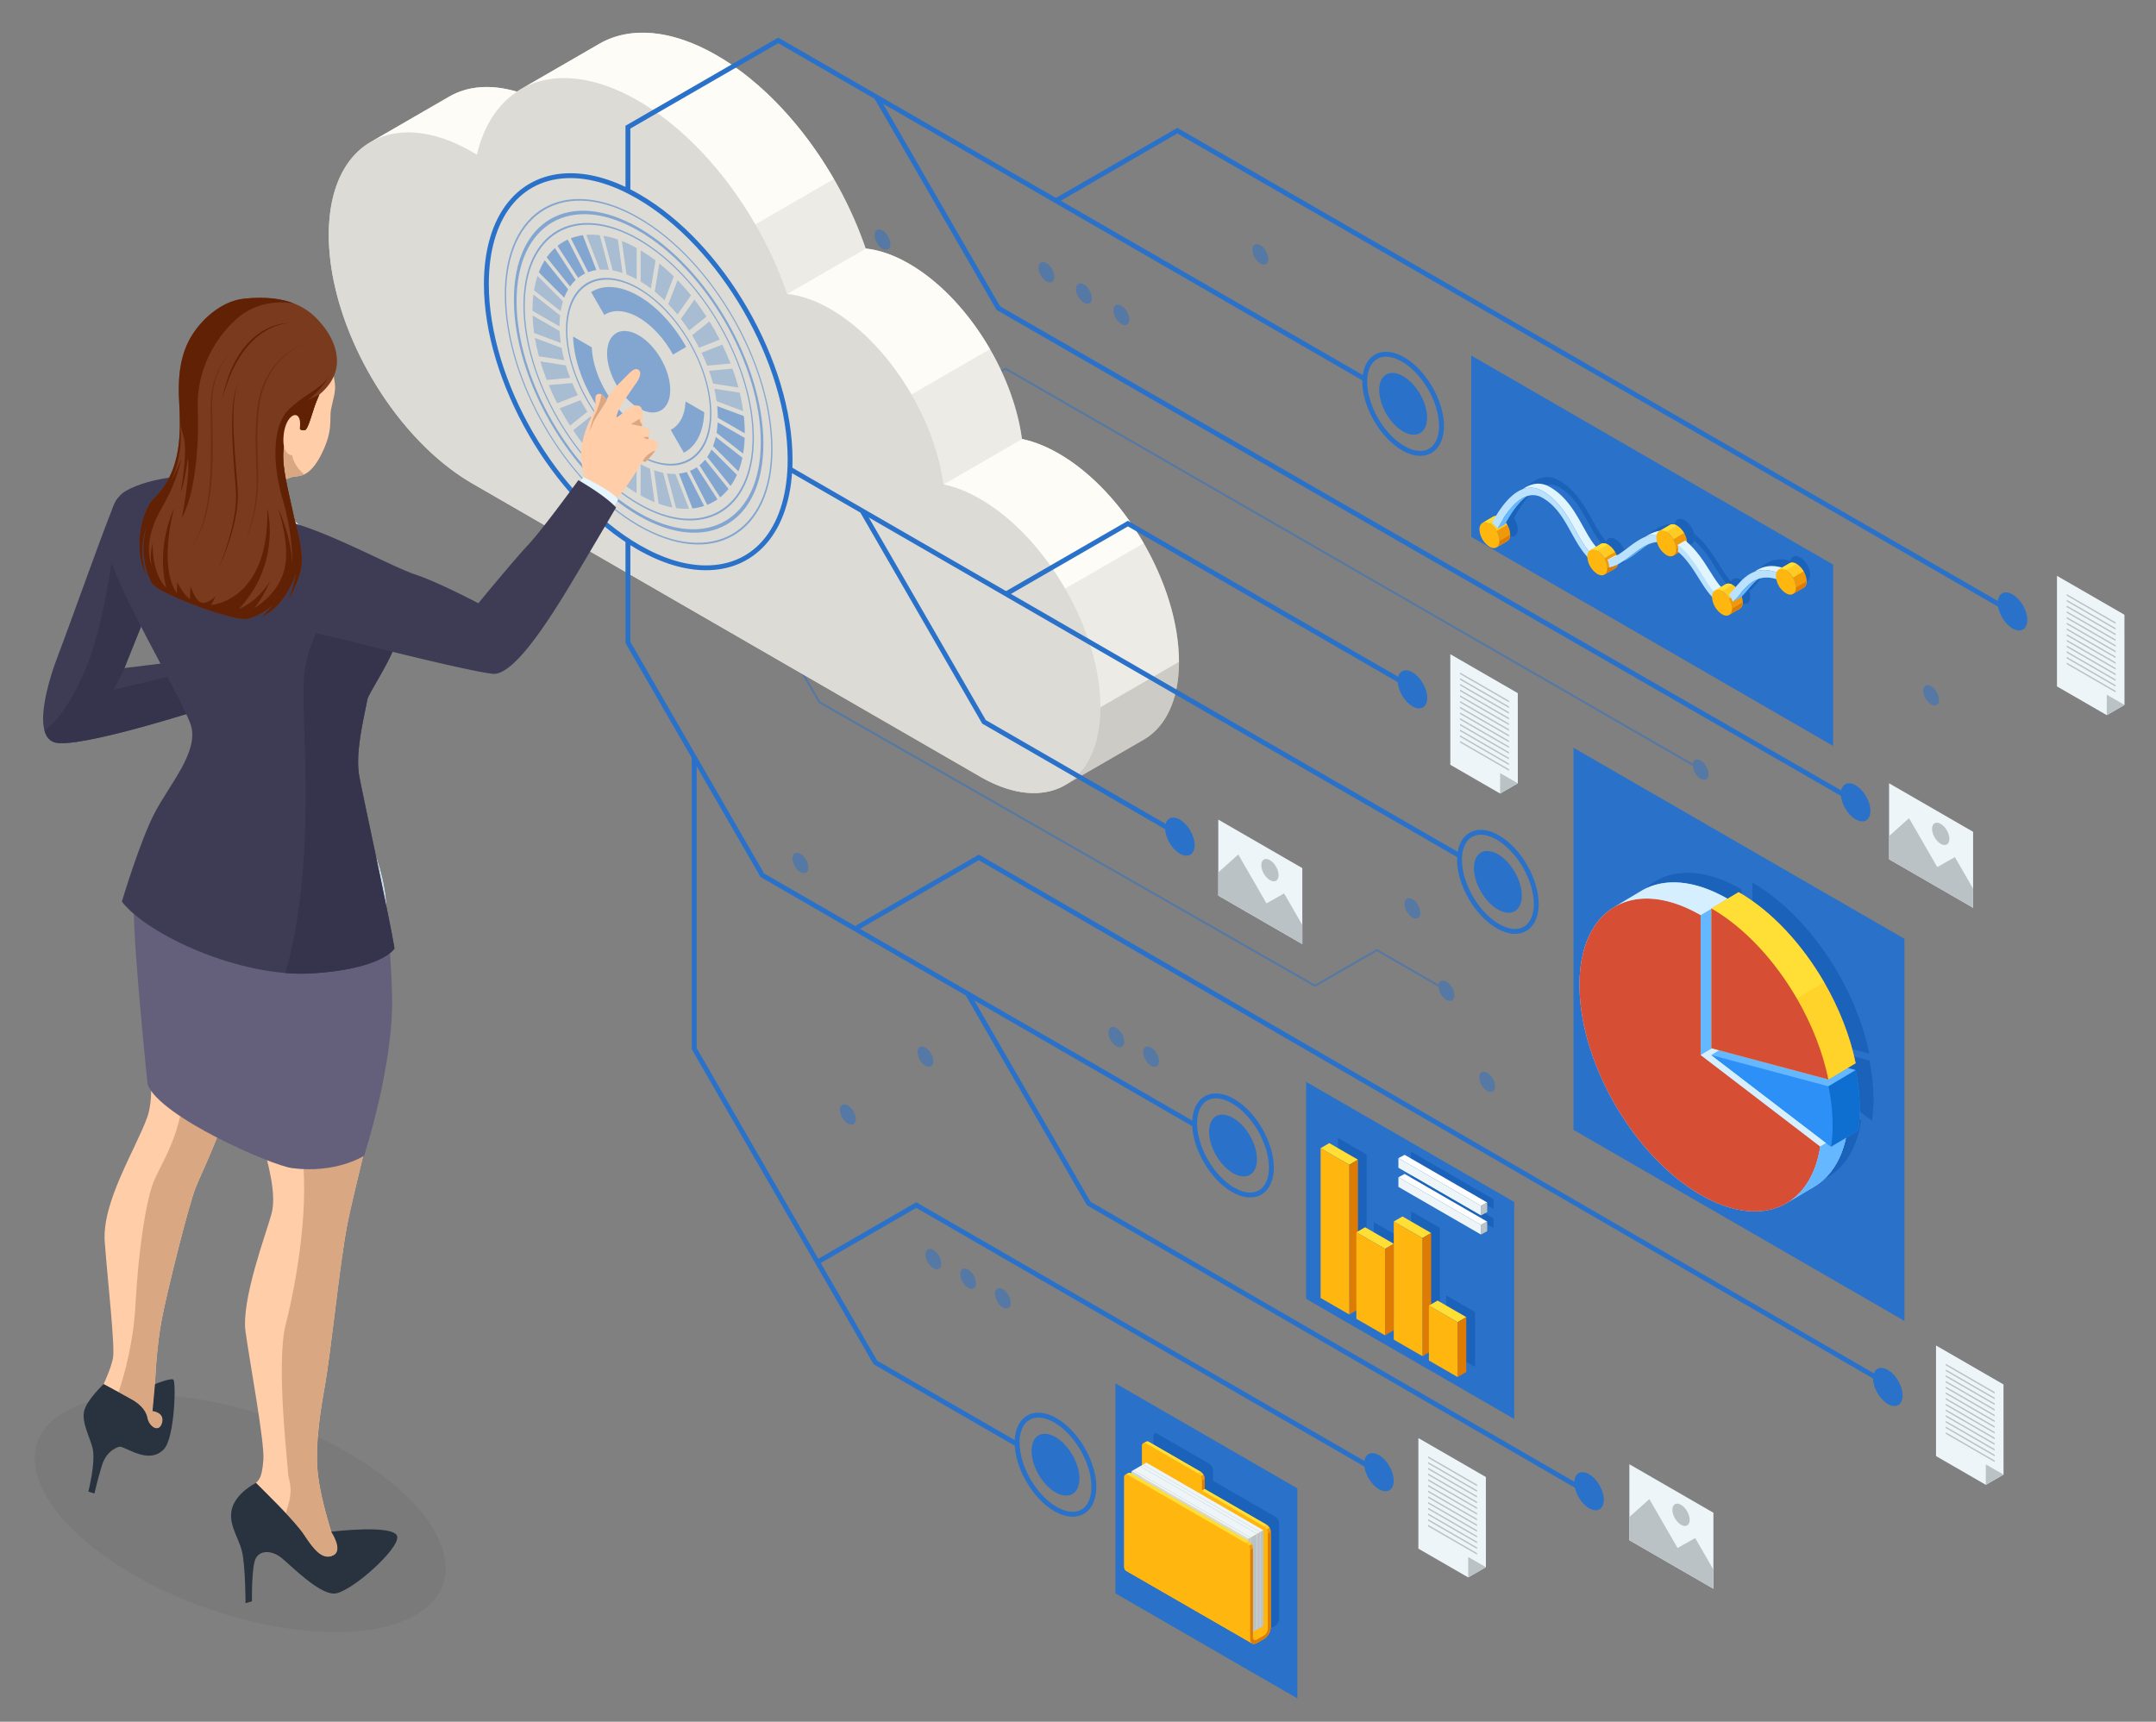 <svg xmlns="http://www.w3.org/2000/svg" viewBox="0 0 2313.19 1847.49"><rect x="0" y="0" width="2313.19" height="1847.49" fill="#808080" stroke="none"/><defs><style>.cls-1{isolation:isolate;}.cls-2,.cls-8{fill:#2a71c9;}.cls-10,.cls-2,.cls-28,.cls-29,.cls-4,.cls-5{opacity:0.5;}.cls-3{fill:#dddbd6;}.cls-4{fill:#bebcb7;}.cls-5,.cls-6{fill:#fefcf7;}.cls-7{opacity:0.05;mix-blend-mode:screen;}.cls-9{opacity:0.3;}.cls-11{fill:#3e3c55;}.cls-12{fill:#35344c;}.cls-13{fill:#ffcda8;}.cls-14{fill:#d9a782;}.cls-15{fill:#29333f;}.cls-16{fill:#64607c;}.cls-17{fill:#e6f6ff;}.cls-18{fill:#c7deeb;}.cls-19{fill:#fff;}.cls-20{fill:#6d2d10;}.cls-21{fill:#7a3a1d;}.cls-22{fill:#612104;}.cls-23{fill:#eef5f9;}.cls-24{fill:#bbc2c6;}.cls-25,.cls-35{opacity:0.4;mix-blend-mode:multiply;}.cls-26,.cls-35{fill:#044ba3;}.cls-27{fill:#ffb710;}.cls-28,.cls-30,.cls-41{fill:#ffde36;}.cls-29,.cls-31{fill:#de7b04;}.cls-32{fill:#bae2ff;}.cls-33{fill:#65b7ff;}.cls-34,.cls-38{fill:#e1f5fe;}.cls-36{fill:#bcc3c7;}.cls-37{fill:#d64f34;}.cls-38,.cls-41{opacity:0.7;}.cls-39{fill:#2c90f6;}.cls-40{fill:#0f6fd1;}.cls-42{fill:#d4dbdf;}</style></defs><g class="cls-1"><g id="Layer_1" data-name="Layer 1"><path class="cls-2" d="M1824.63,816.1c-4.2-2.42-7.67-.9-8.34,3.35L1079.43,394.7l-.52-.3L970.42,457,820.57,370.51l-1.05,1.81L969.9,459.14l.52.3,108.49-62.63,737.29,425c.35,5.23,4,11.29,8.43,13.86,4.68,2.7,8.47.51,8.47-4.89S1829.31,818.8,1824.63,816.1Z"/><path class="cls-2" d="M1551.87,1053.4c-4.14-2.39-7.58-.94-8.32,3.17l-65.79-38-.52-.3-66.33,38.3L879.85,752.65,811.19,633.74l-.14-.24-44.52-25.71-1,1.81,44,25.43,68.8,119.16,532.07,304.5.52.3,66.33-38.3,66.19,38.22c.27,5.27,3.94,11.45,8.44,14,4.67,2.71,8.47.52,8.47-4.88S1556.54,1056.1,1551.87,1053.4Z"/><path class="cls-2" d="M1523.91,979.59c0,5.4-3.79,7.59-8.46,4.89s-8.47-9.27-8.47-14.67,3.79-7.59,8.47-4.89S1523.91,974.19,1523.91,979.59Z"/><path class="cls-2" d="M1604.09,1165.75c0,5.4-3.8,7.59-8.47,4.88s-8.47-9.26-8.47-14.66,3.79-7.59,8.47-4.89S1604.09,1160.35,1604.09,1165.75Z"/><path class="cls-2" d="M918.14,1200.83c0,5.4-3.79,7.59-8.47,4.89s-8.47-9.27-8.47-14.67,3.79-7.59,8.47-4.89S918.14,1195.43,918.14,1200.83Z"/><path class="cls-2" d="M1001.41,1138.76c0,5.4-3.79,7.59-8.46,4.89s-8.47-9.27-8.47-14.67,3.79-7.59,8.47-4.89S1001.41,1133.36,1001.41,1138.76Z"/><path class="cls-2" d="M2080.35,751c0,5.4-3.79,7.59-8.47,4.89s-8.47-9.27-8.47-14.67,3.79-7.59,8.47-4.89S2080.35,745.59,2080.35,751Z"/><path class="cls-2" d="M1076.79,537c0,5.4-3.79,7.59-8.46,4.89s-8.47-9.27-8.47-14.67,3.79-7.59,8.47-4.89S1076.79,531.6,1076.79,537Z"/><path class="cls-2" d="M1131.14,297c0,5.4-3.79,7.59-8.46,4.89s-8.47-9.27-8.47-14.67,3.79-7.59,8.47-4.89S1131.14,291.6,1131.14,297Z"/><path class="cls-2" d="M1171.38,319.9c0,5.4-3.79,7.59-8.47,4.89s-8.47-9.27-8.47-14.67,3.79-7.58,8.47-4.89S1171.38,314.5,1171.38,319.9Z"/><path class="cls-2" d="M1211.61,342.8c0,5.4-3.79,7.59-8.46,4.89s-8.47-9.27-8.47-14.67,3.79-7.58,8.47-4.89S1211.61,337.4,1211.61,342.8Z"/><path class="cls-2" d="M1360.67,277.84c0,5.4-3.8,7.59-8.47,4.89s-8.47-9.27-8.47-14.67,3.79-7.59,8.47-4.89S1360.67,272.44,1360.67,277.84Z"/><path class="cls-2" d="M1002.61,382.21c0,5.4-3.79,7.59-8.46,4.88s-8.47-9.26-8.47-14.66,3.79-7.59,8.47-4.89S1002.61,376.81,1002.61,382.21Z"/><path class="cls-2" d="M867.24,930.91c0,5.4-3.79,7.59-8.47,4.89s-8.47-9.27-8.47-14.67,3.79-7.59,8.47-4.89S867.24,925.51,867.24,930.91Z"/><path class="cls-2" d="M1009.88,1355.92c0,5.4-3.79,7.59-8.47,4.89s-8.46-9.27-8.46-14.67,3.79-7.59,8.46-4.89S1009.88,1350.52,1009.88,1355.92Z"/><path class="cls-2" d="M1047.16,1377c0,5.4-3.8,7.59-8.47,4.89s-8.47-9.26-8.47-14.67,3.79-7.58,8.47-4.88S1047.16,1371.59,1047.16,1377Z"/><path class="cls-2" d="M1206.2,1117.69c0,5.4-3.79,7.59-8.47,4.89s-8.47-9.27-8.47-14.67,3.79-7.59,8.47-4.89S1206.2,1112.29,1206.2,1117.69Z"/><path class="cls-2" d="M1243.47,1138.76c0,5.4-3.79,7.59-8.46,4.89s-8.47-9.27-8.47-14.67,3.79-7.59,8.47-4.89S1243.47,1133.36,1243.47,1138.76Z"/><path class="cls-2" d="M1084.43,1398.07c0,5.4-3.79,7.59-8.47,4.89s-8.47-9.27-8.47-14.67,3.79-7.59,8.47-4.89S1084.43,1392.67,1084.43,1398.07Z"/><path class="cls-2" d="M955.3,262c0,5.4-3.79,7.59-8.47,4.89s-8.47-9.26-8.47-14.66,3.79-7.59,8.47-4.89S955.3,256.56,955.3,262Z"/><path class="cls-3" d="M1227.15,583c-23.36-40.43-55.6-75.73-91.23-96.3-13.77-7.94-27-13.08-39.46-15.65-4.33-32.17-16.6-65.8-34.24-96.36-22.24-38.52-53-72.12-86.89-91.71-16.47-9.52-32.18-14.82-46.55-16.31a424.12,424.12,0,0,0-34-74.47C862.6,136.44,818.13,87.77,769,59.4S675.36,28.34,643.16,46.93L558.9,95.63c-1.45.84-2.81,1.85-4.21,2.78-27.92-8.32-52.89-6.18-72.55,5.17l-84.26,48.71C370,168.38,352.76,202.88,352.76,252S370,355.53,397.87,403.8s66.38,90.41,108.91,115l544.88,314.57c35.62,20.58,67.87,22.53,91.23,9l84.26-48.71c23.32-13.48,37.78-42.39,37.78-83.52S1250.5,623.45,1227.15,583Z"/><path class="cls-3" d="M1142.89,631.72c-23.36-40.45-55.6-75.74-91.23-96.32-13.77-7.94-27-13.07-39.45-15.64C1007.88,487.6,995.6,454,978,423.4c-22.23-38.51-52.94-72.12-86.88-91.72-16.48-9.52-32.19-14.81-46.56-16.3a422.66,422.66,0,0,0-34-74.47c-32.19-55.76-76.67-104.44-125.81-132.81S591.11,77,558.9,95.63C536,108.85,519.38,132.88,511.64,166c-1.61-1-3.23-2-4.86-2.94-42.53-24.56-81-26.89-108.9-10.79S352.76,202.88,352.76,252,370,355.53,397.87,403.8s66.38,90.41,108.91,115l544.88,314.57c35.62,20.58,67.87,22.53,91.23,9s37.78-42.38,37.78-83.52S1166.24,672.16,1142.89,631.72Z"/><path class="cls-4" d="M1180.67,758.87c0,41.14-14.44,70-37.78,83.52l84.26-48.71c23.32-13.48,37.78-42.39,37.78-83.52Z"/><path class="cls-5" d="M1227.15,583l-84.26,48.71c23.35,40.44,37.78,86,37.78,127.15l84.26-48.71C1264.93,669,1250.5,623.45,1227.15,583Z"/><path class="cls-6" d="M1135.92,486.71c-13.77-7.94-27-13.08-39.46-15.65l-84.25,48.7c12.44,2.57,25.68,7.7,39.45,15.64,35.63,20.58,67.87,55.87,91.23,96.32L1227.15,583C1203.79,542.58,1171.55,507.28,1135.92,486.71Z"/><path class="cls-5" d="M1062.22,374.7,978,423.4c17.64,30.57,29.92,64.2,34.25,96.36l84.25-48.7C1092.13,438.89,1079.86,405.26,1062.22,374.7Z"/><path class="cls-6" d="M769,59.4C719.85,31,675.36,28.34,643.16,46.93L558.9,95.63C591.11,77,635.59,79.72,684.73,108.1s93.62,77.05,125.81,132.81l84.26-48.7C862.6,136.44,818.13,87.77,769,59.4Z"/><path class="cls-6" d="M506.78,163.08c1.63.93,3.25,1.94,4.86,2.94,7.25-31,22.37-54,43.05-67.61-27.92-8.32-52.89-6.18-72.55,5.17l-84.26,48.71C425.74,136.19,464.25,138.52,506.78,163.08Z"/><path class="cls-5" d="M894.8,192.21l-84.26,48.7a422.66,422.66,0,0,1,34,74.47l84.26-48.7A424.12,424.12,0,0,0,894.8,192.21Z"/><path class="cls-6" d="M975.33,283c-16.47-9.52-32.18-14.82-46.55-16.31l-84.26,48.7c14.37,1.49,30.08,6.78,46.56,16.3C925,351.28,955.73,384.89,978,423.4l84.26-48.7C1040,336.18,1009.27,302.58,975.33,283Z"/><g class="cls-7"><path d="M372,1558c104.12,60.12,137.37,138.39,74.27,174.82s-198.67,17.24-302.79-42.88S6.08,1551.55,69.18,1515.11,267.84,1497.88,372,1558Z"/></g><polygon class="cls-8" points="2043.28 1417.39 1688.19 1212.39 1688.2 802.37 2043.28 1007.37 2043.28 1417.39"/><polygon class="cls-8" points="1391.95 1822.45 1196.78 1709.77 1196.78 1484.4 1391.96 1597.08 1391.95 1822.45"/><polygon class="cls-8" points="1966.78 800.42 1578.55 576.07 1578.55 381.53 1966.78 605.87 1966.78 800.42"/><path class="cls-8" d="M2175.12,665.24c0,10.1-7.09,14.19-15.84,9.14s-15.83-17.32-15.83-27.42,7.09-14.19,15.83-9.15S2175.12,655.14,2175.12,665.24Z"/><path class="cls-8" d="M2006.76,870.1c0,10.09-7.09,14.19-15.83,9.14s-15.83-17.33-15.83-27.43,7.08-14.19,15.83-9.14S2006.76,860,2006.76,870.1Z"/><path class="cls-8" d="M1531.28,748.84c0,10.1-7.09,14.19-15.83,9.14s-15.84-17.33-15.84-27.42,7.09-14.2,15.84-9.15S1531.28,738.74,1531.28,748.84Z"/><path class="cls-8" d="M1281.73,906.86c0,10.1-7.08,14.19-15.83,9.14s-15.83-17.32-15.83-27.42,7.09-14.19,15.83-9.14S1281.73,896.77,1281.73,906.86Z"/><path class="cls-8" d="M2041.33,1497.43c0,10.1-7.09,14.19-15.83,9.14s-15.84-17.33-15.84-27.42,7.09-14.2,15.84-9.15S2041.33,1487.33,2041.33,1497.43Z"/><path class="cls-8" d="M1720.77,1609.29c0,10.1-7.09,14.19-15.83,9.14s-15.84-17.32-15.84-27.42,7.09-14.19,15.84-9.14S1720.77,1599.19,1720.77,1609.29Z"/><path class="cls-8" d="M1495.34,1588.84c0,10.1-7.09,14.2-15.83,9.15s-15.83-17.33-15.83-27.43,7.08-14.19,15.83-9.14S1495.34,1578.75,1495.34,1588.84Z"/><path class="cls-8" d="M1632.79,961.11c0,16.38-11.51,23-25.7,14.83s-25.69-28.12-25.69-44.5,11.5-23,25.69-14.83S1632.79,944.72,1632.79,961.11Z"/><path class="cls-8" d="M1625.48,1002.06c-6.2,0-12.83-2-19.69-6-23.43-13.52-42.49-46.53-42.49-73.58,0-19.45,10-32,25.4-32,6.21,0,12.83,2,19.7,6,23.43,13.53,42.48,46.54,42.48,73.59C1650.88,989.49,1640.91,1002.06,1625.48,1002.06ZM1588.7,895.71c-12.44,0-20.17,10.27-20.17,26.79,0,25.38,17.88,56.37,39.87,69.06,6,3.45,11.88,5.27,17.08,5.27,12.45,0,20.18-10.26,20.18-26.78,0-25.39-17.89-56.37-39.87-69.06C1599.81,897.54,1593.9,895.71,1588.7,895.71Z"/><path class="cls-8" d="M1348.6,1244c0,16.38-11.5,23-25.69,14.83s-25.69-28.11-25.69-44.5,11.5-23,25.69-14.83S1348.6,1227.56,1348.6,1244Z"/><path class="cls-8" d="M1341.3,1284.9c-6.2,0-12.83-2-19.7-6-23.42-13.53-42.48-46.54-42.48-73.59,0-19.44,10-32,25.4-32,6.21,0,12.83,2,19.7,6,23.42,13.52,42.48,46.53,42.48,73.58C1366.7,1272.33,1356.73,1284.9,1341.3,1284.9Zm-36.78-106.35c-12.44,0-20.17,10.27-20.17,26.79,0,25.39,17.88,56.37,39.87,69.06,6,3.45,11.88,5.28,17.08,5.28,12.45,0,20.18-10.27,20.18-26.79,0-25.39-17.89-56.37-39.87-69.06C1315.63,1180.38,1309.72,1178.55,1304.52,1178.55Z"/><path class="cls-8" d="M1158.14,1586.52c0,16.39-11.5,23-25.7,14.83s-25.69-28.11-25.69-44.5,11.51-23,25.7-14.83S1158.14,1570.14,1158.14,1586.52Z"/><path class="cls-8" d="M1150.83,1627.47c-6.2,0-12.83-2-19.69-6-23.43-13.53-42.48-46.54-42.48-73.59,0-19.44,10-32,25.4-32,6.2,0,12.83,2,19.69,6,23.43,13.52,42.48,46.53,42.48,73.58C1176.23,1614.91,1166.26,1627.47,1150.83,1627.47Zm-36.77-106.34c-12.45,0-20.18,10.26-20.18,26.78,0,25.39,17.89,56.37,39.87,69.07,6,3.44,11.88,5.27,17.08,5.27,12.45,0,20.18-10.27,20.18-26.79,0-25.38-17.88-56.36-39.87-69.06C1125.16,1523,1119.26,1521.13,1114.06,1521.13Z"/><path class="cls-8" d="M1531.13,448.15c0,16.39-11.5,23-25.69,14.84s-25.69-28.12-25.69-44.5,11.5-23,25.69-14.83S1531.13,431.77,1531.13,448.15Z"/><path class="cls-8" d="M1523.83,489.11c-6.21,0-12.83-2-19.7-6-23.42-13.52-42.48-46.54-42.48-73.59,0-19.44,10-32,25.4-32,6.2,0,12.83,2,19.7,6,23.42,13.53,42.48,46.53,42.48,73.58C1549.23,476.54,1539.26,489.11,1523.83,489.11Zm-36.78-106.35c-12.45,0-20.18,10.26-20.18,26.78,0,25.39,17.89,56.37,39.87,69.07,6,3.45,11.89,5.27,17.09,5.27,12.44,0,20.17-10.26,20.17-26.79,0-25.38-17.88-56.36-39.87-69.06C1498.16,384.58,1492.25,382.76,1487.05,382.76Z"/><path class="cls-8" d="M757.52,611.88c-23.17,0-48.09-7.6-74.07-22.6C592.89,537,519.21,409.38,519.21,304.81c0-36.21,8.86-66.44,25.61-87.43,16.46-20.61,39.68-31.5,67.17-31.5,23.18,0,48.1,7.6,74.08,22.6C776.63,260.77,850.31,388.38,850.3,493c0,36.21-8.85,66.44-25.61,87.43C808.24,601,785,611.88,757.52,611.88ZM612,191.1c-54,0-87.55,43.57-87.55,113.71,0,102.91,72.5,228.49,161.62,280,25.17,14.53,49.22,21.9,71.46,21.9,54,0,87.56-43.57,87.56-113.71,0-102.91-72.5-228.49-161.62-279.95C658.28,198.47,634.24,191.1,612,191.1Z"/><rect class="cls-8" x="1204.19" y="296.17" width="5.22" height="829.33" transform="translate(-12.2 1400.55) rotate(-60)"/><polygon class="cls-8" points="1254.07 892.08 1053.83 776.48 923.06 549.99 927.59 547.38 1057.65 772.65 1256.68 887.56 1254.07 892.08"/><polygon class="cls-8" points="1504.13 734.58 1210.15 564.85 1080.73 639.56 1078.12 635.04 1210.15 558.82 1506.74 730.05 1504.13 734.58"/><polygon class="cls-8" points="2024.19 1487.64 1050.16 923.06 920.75 997.77 918.14 993.25 1050.17 917.02 1051.47 917.78 2026.81 1483.12 2024.19 1487.64"/><polygon class="cls-8" points="2148.3 653.65 1263.17 143.21 1133.76 217.92 1131.14 213.4 1263.17 137.18 1264.47 137.93 2150.91 649.13 2148.3 653.65"/><polygon class="cls-8" points="1984.9 859.64 1069.17 332.52 938.36 105.95 942.89 103.34 1073 328.69 1987.51 855.11 1984.9 859.64"/><polygon class="cls-8" points="1462.96 408.92 834.96 46.35 676.31 137.95 676.31 205.03 671.08 205.03 671.08 134.93 834.96 40.32 1465.57 404.4 1462.96 408.92"/><polygon class="cls-8" points="1280.45 1209.2 816 941.06 671.08 690.05 671.08 578.95 676.31 578.95 676.31 688.65 819.83 937.23 1283.07 1204.68 1280.45 1209.2"/><polygon class="cls-8" points="1703.63 1604.45 1166.18 1293.3 1165.83 1292.69 1035.41 1066.81 1039.94 1064.19 1170 1289.47 1706.24 1599.93 1703.63 1604.45"/><polygon class="cls-8" points="1090 1552.07 937.34 1463.93 742.2 1125.95 742.2 811.95 747.42 811.95 747.42 1124.55 941.16 1460.1 1092.61 1547.54 1090 1552.07"/><polygon class="cls-8" points="1478.2 1581.96 983.05 1296.1 878.35 1356.55 875.74 1352.02 983.05 1290.06 1480.82 1577.44 1478.2 1581.96"/><g class="cls-9"><path class="cls-8" d="M683.06,299.67a99.08,99.08,0,0,0-10.89-5.2l-5-35.89a133.87,133.87,0,0,1,15.93,7.6Z"/><path class="cls-8" d="M698.26,309.53a131.37,131.37,0,0,0-10.9-7.38V268.66a173.09,173.09,0,0,1,15.93,10.8Z"/><path class="cls-8" d="M653.37,289.62a53.12,53.12,0,0,0-9.81-.2l-14.5-37.37a71.31,71.31,0,0,1,14.39.36Z"/><path class="cls-8" d="M667.93,292.91a71,71,0,0,0-10.53-2.71L647.48,253a96.78,96.78,0,0,1,15.41,4Z"/><path class="cls-8" d="M713,322.31c-3.42-3.34-6.93-6.51-10.53-9.45l5-30.08c5.28,4.26,10.42,8.88,15.41,13.78Z"/><path class="cls-8" d="M765.06,411.63c-1.22-4.6-2.66-9.2-4.28-13.78l25.15-2.25c2.44,6.75,4.59,13.53,6.39,20.31Z"/><path class="cls-8" d="M739.35,354.62q-4.19-6.4-8.8-12.43l14.52-20.64c4.52,5.84,8.84,11.92,12.91,18.18Z"/><path class="cls-8" d="M758.72,392.29q-2.72-6.94-6-13.77l22.22-8.7c3.25,6.66,6.2,13.42,8.85,20.23Z"/><path class="cls-8" d="M622.85,429.39q3.46,6.33,7.36,12.4l-18.63,14.89q-5.83-9.07-11-18.58Z"/><path class="cls-8" d="M750.06,373.09c-2.32-4.52-4.81-9-7.47-13.33l18.65-14.89c3.94,6.35,7.62,12.88,11,19.52Z"/><path class="cls-8" d="M576.72,296.14,604,323.36a76.5,76.5,0,0,0-2.44,10.52L573,311.58A102,102,0,0,1,576.72,296.14Z"/><path class="cls-8" d="M726.86,337.51c-3.15-3.87-6.43-7.6-9.81-11.13L727,300.63q7.47,7.71,14.39,16.25Z"/><path class="cls-8" d="M633.56,446.85q4,5.88,8.41,11.43l-14.51,20.63q-6.56-8.28-12.55-17.17Z"/><path class="cls-8" d="M645.72,462.87c3,3.52,6,6.91,9.22,10.13L645,498.75c-4.76-4.82-9.38-9.9-13.81-15.23Z"/><path class="cls-8" d="M613.93,411q2.8,6.6,6.08,13l-22.22,8.7c-3.27-6.4-6.27-12.92-9-19.5Z"/><path class="cls-8" d="M673,488.85c3.29,2.45,6.65,4.7,10,6.76v33.48A170.8,170.8,0,0,1,668,519Z"/><path class="cls-8" d="M659,477q4.77,4.54,9.77,8.57l-5,30.07q-7.51-6-14.65-12.89Z"/><path class="cls-8" d="M607.05,392.1c1.36,4.45,2.92,8.9,4.63,13.33l-25.11,2.24c-2.56-6.59-4.84-13.22-6.79-19.86Z"/><path class="cls-8" d="M572.35,316.12l28.59,22.32a104.18,104.18,0,0,0-.63,11.42c0,.12,0,.25,0,.37l-29-16.74v-.37A137.13,137.13,0,0,1,572.35,316.12Z"/><path class="cls-8" d="M600.43,355.27c.2,4.19.62,8.43,1.23,12.71L573.1,357.31a176.38,176.38,0,0,1-1.68-18.79Z"/><path class="cls-8" d="M602.52,373.35c.79,4.39,1.76,8.8,2.94,13.21l-27.26-4.28q-2.62-9.84-4.28-19.62Z"/><path class="cls-8" d="M687.36,498.09a98.47,98.47,0,0,0,10,4.84l5,35.92a134.18,134.18,0,0,1-15.08-7.27Z"/><path class="cls-8" d="M768.86,430.47q-.9-6.63-2.45-13.34l27.29,4.28c1.58,6.62,2.82,13.21,3.71,19.73Z"/><path class="cls-8" d="M701.64,504.55a74.82,74.82,0,0,0,9.77,2.71l9.92,37.2a98.81,98.81,0,0,1-14.65-4Z"/><path class="cls-8" d="M715.47,508a56,56,0,0,0,9.22.51l14.52,37.42a75.09,75.09,0,0,1-13.82-.72Z"/></g><g class="cls-10"><path class="cls-8" d="M634.21,313.41l14.16,24.52c9.19-6.07,22.29-5.63,36.83,2.77s27.66,23.09,36.84,39.76l14.18-8.18c-12.83-22.95-30.94-43.1-51-54.69S647,305.25,634.21,313.41Z"/><path class="cls-8" d="M719.57,461.26l14.16,24.52c12.93-6.72,21.17-21.78,21.84-43.43l-20.05-11.57C734.88,446.05,728.86,456.61,719.57,461.26Z"/><path class="cls-8" d="M614.86,361.12c.66,22.41,8.9,47,21.82,68.63,12.62,21.17,29.72,39.55,48.52,50.41V457.05c-13.28-7.66-25.36-20.57-34.36-35.48-9.3-15.38-15.3-32.87-15.94-48.88Z"/><path class="cls-8" d="M607.23,353.86c0-49.65,35-69.85,78-45s78,85.41,78,135.06-35,69.84-78,45S607.23,403.51,607.23,353.86Zm1.43.83c0,48.73,34.34,108.21,76.55,132.58s76.55,4.54,76.55-44.2-34.35-108.21-76.55-132.58S608.66,306,608.66,354.69Z"/><path class="cls-8" d="M651.33,379.32c0-21.61,15.16-30.37,33.88-19.56s33.88,37.07,33.88,58.68S703.92,448.81,685.21,438,651.33,400.92,651.33,379.32Z"/><path class="cls-8" d="M541.58,316c0-91.44,64.44-128.64,143.63-82.92S828.83,390.35,828.83,481.8,764.4,610.44,685.21,564.72,541.58,407.4,541.58,316Zm1.44.83c0,90.53,63.79,201,142.19,246.27S827.4,571.5,827.4,481,763.62,280,685.21,234.7,543,226.26,543,316.79Z"/><path class="cls-8" d="M561.57,327.5c0-78.72,55.47-110.75,123.64-71.39S808.85,391.54,808.85,470.26,753.39,581,685.21,541.65,561.57,406.22,561.57,327.5Zm1.43.83c0,77.81,54.82,172.76,122.21,211.66s122.2,7.25,122.21-70.56S752.59,296.67,685.21,257.77,563,250.52,563,328.33Z"/><path class="cls-8" d="M551.37,321.61c0-85.21,60-119.88,133.84-77.27S819.05,390.93,819.05,476.15,759,596,685.21,553.42,551.37,406.82,551.37,321.61Zm2.87,1.66c0,83.38,58.75,185.14,131,226.84s131,7.77,131-75.62-58.75-185.15-131-226.84S554.24,239.88,554.24,323.27Z"/><path class="cls-8" d="M639.87,289.83a43.55,43.55,0,0,0-8.8,2.28L612.43,255.7a58.27,58.27,0,0,1,12.92-3.27Z"/><path class="cls-8" d="M617.66,300.52a44.81,44.81,0,0,0-6,6.9l-25.12-31.25a60.18,60.18,0,0,1,8.85-10Z"/><path class="cls-8" d="M747.56,501.38l22.24,34.4a54.42,54.42,0,0,1-11,5.92L740.2,505.29A40.19,40.19,0,0,0,747.56,501.38Z"/><path class="cls-8" d="M770.1,447.9c0-4-.22-8.06-.62-12.15l28.59,10.68a171.07,171.07,0,0,1,1,18.21c0,.12,0,.24,0,.36l-29-16.74Z"/><path class="cls-8" d="M609.64,310.59a56.9,56.9,0,0,0-4.28,8.83L578.1,292.23a75.46,75.46,0,0,1,6.39-12.92Z"/><path class="cls-8" d="M620.35,298.2l-22.21-34.34a53.08,53.08,0,0,1,11-6.78l18.65,36.43A40.11,40.11,0,0,0,620.35,298.2Z"/><path class="cls-8" d="M758.73,490.32a51.13,51.13,0,0,0,4.63-8l27.27,27.21a70.73,70.73,0,0,1-6.79,12Z"/><path class="cls-8" d="M750.41,499.3a44.31,44.31,0,0,0,6.07-6l25.14,31.27a57.93,57.93,0,0,1-9,9.11Z"/><path class="cls-8" d="M768.76,464.45a95.6,95.6,0,0,0,1.22-11.3l29,16.76a131,131,0,0,1-1.68,16.84Z"/><path class="cls-8" d="M765,478.64a71.92,71.92,0,0,0,2.95-9.82l28.59,22.34a93.93,93.93,0,0,1-4.28,14.67Z"/><path class="cls-8" d="M728.44,508.2a44.93,44.93,0,0,0,8.41-1.71l18.65,36.42a59.48,59.48,0,0,1-12.56,2.66Z"/></g><path class="cls-11" d="M156.93,528.85s-26.89-1.47-32.66,8.52S73.55,674.16,62.8,701.83s-28.44,85.68-5,94.52,167.14-38,167.14-38l-23.05-49.94-68.4,8.44,30-74.93Z"/><path class="cls-12" d="M207.08,719.6l-85.49,20.65s7.66-12.84,11.9-23.44l30-74.93-5-86.6-22.88,7.07s-9.77-6.15-14,27.27S107.36,683,89.3,723.73c-15.58,35.14-30,51.68-41.57,60.25,1.66,6,4.83,10.4,10.07,12.37,23.43,8.84,167.14-38,167.14-38Z"/><path class="cls-13" d="M372.37,1315.23c-8.3,43.53-17,134-24.16,173.74s-10.1,70.41-6.84,95.75,14,58.85,14,58.85,13.43,20,2.26,25.45-20.34-5.16-31.16-21.67-45.44-49.42-51.84-56.12c3.5-3.66,6.47-5.75,7.94-24.68s-14.45-103.7-19.15-137.78,22.05-104.85,27.8-125.94-2.86-52.32-11.55-83.75S267,1089.22,267,1089.22s-17.63-109.38-4.27-140.44,123.37-16.63,139.61,3.88,18.44,101.74,12.62,160S380.67,1271.68,372.37,1315.23Z"/><path class="cls-13" d="M166.31,1485.2l-2.63,28.92s13.48,1.39,10.16,12.75-14.1,3.8-15.71-5.49S148,1505.53,142,1502.07s-30.84-16.87-30.84-16.87,7.27-15.22,9.95-27.17-5.53-82.66-8.73-125.4,33-99,45.55-133.65-5.23-113-10.09-185.29,21-113.36,21-113.36L278.9,949.79v71.93s-11.92,67.5-23.77,125.66-37.5,107.43-45.19,126.89-29.85,108.27-36.11,140S166.31,1485.2,166.31,1485.2Z"/><path class="cls-14" d="M306.64,1420.63c11.08-42.92,27.26-132.81,15.74-193.66s15.4-295,15.4-295h0c29,2.91,56.95,11.15,64.52,20.71,16.26,20.49,18.44,101.74,12.62,160s-34.27,159-42.57,202.54-17,134-24.16,173.74-10.1,70.41-6.84,95.75,14,58.85,14,58.85,13.43,20,2.26,25.45-20.34-5.16-31.16-21.67c-4.09-6.25-11.57-14.81-19.68-23.43.6-2.53,1.38-5.4,2.4-8.77,6-19.21-.4-29.94,0-33.54S295.52,1463.58,306.64,1420.63Z"/><path class="cls-14" d="M145.33,1400.32c3.23-60.43,11.46-111.78,19.22-131.46s29.75-49.91,32.5-98.37c2-34.4,8.66-173.94,12.37-251.92l69.48,31.22v71.93s-11.92,67.5-23.77,125.66-37.5,107.43-45.19,126.89-29.85,108.27-36.11,140-7.52,70.89-7.52,70.89l-2.63,28.92s13.48,1.39,10.16,12.75-14.1,3.8-15.71-5.49S148,1505.53,142,1502.07c-2.53-1.49-8.68-4.85-14.82-8.19C133.55,1474.92,143.25,1440.27,145.33,1400.32Z"/><path class="cls-15" d="M274.6,1591.23s-20.35,10-25.43,26.66,6.39,30.83,10.31,46.33,3.95,56.09,3.95,56.09l6.9-2.07s-.66-37.84,4.27-46.45,17.39-8.27,27.57,0,39.36,38.2,56.1,38.2,70.55-47.83,67.91-61.27-70.84-5.15-70.84-5.15,13.43,20,2.26,25.45-20.34-5.16-31.16-21.67S281,1597.93,274.6,1591.23Z"/><path class="cls-15" d="M111.18,1485.2s25,13.45,30.84,16.87,14.43,10,16.11,19.31,12.45,16.85,15.71,5.49-10.16-12.75-10.16-12.75l2.63-28.92s16.74-6.86,19.69-4.81,1.6,62.3-10.17,74.67c-16.4,17.24-41-3.07-47.57-2.72,0,0-13.44,2.78-18.72,19.63s-8.2,30.64-8.2,30.64l-6.55-2.07s8.52-33.4,4.23-47.87-11.14-26.49-8.82-38.21S111.18,1485.2,111.18,1485.2Z"/><path class="cls-16" d="M411.65,968.35s7.16,27.25,9,100.8-30,171-30,171-29.83,19.5-77.45,13.27c-22.21-3-141.71-55.07-154.83-89.7,0,0-14.85-142.67-14.85-187.64S178,874.93,178,874.93,390.46,873.78,411.65,968.35Z"/><path class="cls-17" d="M184,516.61s-29.34-1.55-50.4,16.4-15.88,48.32,2.07,90.09,76.64,145,72.15,170.87S173.67,848.4,152.13,924.3c0,0,4.25,56.42,86.75,74s153.61-1,175.36-24.5c0,0,.83-25.14-14.16-63.18-6.41-16.27-23.47-35.2-24.16-78.7s19.68-88.72,19.68-88.72S428,692.14,424.25,669s-57-59.72-57-59.72l-5.91-7.91-65.75-61.75Z"/><path class="cls-18" d="M414.24,973.82s.83-25.14-14.16-63.18c-6.41-16.27-23.47-35.2-24.16-78.7s19.68-88.72,19.68-88.72S428,692.14,424.25,669c-3.23-19.66-42.15-49.07-53.73-57.42-11.21,4.19-23.72,9.08-23.72,9.08L333.94,657s-9.07,62.34-5.43,80.63,3.92,6.9,4.47,76c.38,47.86-8.52,129.65-7.22,190.84C368.21,1001.09,400.74,988.39,414.24,973.82Z"/><polygon class="cls-19" points="273.12 543.79 274.05 545.18 310.78 564.06 320.65 594.15 261.45 567.44 273.12 543.79"/><path class="cls-11" d="M370.52,611.59c-9.94-14.83-51.57-51.23-79.47-67.8-42.79-25.4-77.11-33.92-77.11-33.92s-50.68,0-79.76,17.43c-15.48,9.27-18.93,33.8-16.79,64.92s78.89,158.3,87.46,186.19-22.53,62.77-38.63,93.36-35.48,95.72-35.48,95.72c27.89,36,127.77,81.78,204.13,77s88.37-26.74,88.37-26.74C418.41,987.13,390,857.28,385.5,833.13s3.9-58.31,8.68-82.68c1.42-7.23,30-48.19,32.63-68.91S370.52,611.59,370.52,611.59Z"/><path class="cls-12" d="M334.87,1044.45c76.35-4.83,88.37-26.74,88.37-26.74C418.41,987.13,390,857.28,385.5,833.13s3.9-58.31,8.68-82.68c1.42-7.23,30-48.19,32.63-68.91,1.63-12.83-20.35-36.6-37.32-52.84a58.73,58.73,0,0,0-12.84,8.78c-33.85,19.81-50,62.68-51,96-1.55,50.09,13.78,195.23-19.48,310.55A200.55,200.55,0,0,0,334.87,1044.45Z"/><path class="cls-13" d="M685.79,397.51c-3.9-3.9-8.28.61-13.28,5.61s-13.81,13.94-16.68,17.5a47.89,47.89,0,0,0-5.19,8.61s-3.56-7.38-8.35-6.56-3.14,5.75-3.42,11.21-2.19,9.31-6.29,17.65a93.18,93.18,0,0,0-8.89,30.77c-1.5,12.58,3.42,28.31,3,30.36S621,522.1,621,522.1L653.37,544s10.25-11.44,14.5-16.25,21.88-32.85,21.88-32.85,2.18,1.37,3.69,0,10.39-11.35,11.76-14.63-.41-7.8-3.14-8.34a42.11,42.11,0,0,0-6.7-.55s3.55-8.34,0-10.94a15,15,0,0,0-6.85-2.88s3.7-19.69-2.59-21.88-11.49,2.19-14.91,5.06-8.47,7.11-9.43,7.11,2-8.75,4.92-13.26,13.68-20.24,16.28-23.8S688.59,400.31,685.79,397.51Z"/><path class="cls-14" d="M686.47,449.34l-9.58,5.74,11.62,2.46s.18-.91.39-2.36A7.11,7.11,0,0,1,686.47,449.34Z"/><path class="cls-14" d="M695.36,471.36a24.83,24.83,0,0,0,.84-2.46h-6S692.9,471.36,695.36,471.36Z"/><path class="cls-14" d="M701.79,483.8s-9.86,4.52-12,11.08c0,0,2.18,1.37,3.69,0a120.44,120.44,0,0,0,9.5-11.08Z"/><path class="cls-14" d="M650.64,429.23s-2.21-4.56-5.49-6.1c-.8,7.57-4.58,17.53-6.82,21.56-2.6,4.65-6.16,18.87-6.16,18.87s3.83-8.75,4.92-11.48,11.76-18.33,13.55-21.89a9.86,9.86,0,0,0,.75-2.49C650.91,428.63,650.64,429.23,650.64,429.23Z"/><path class="cls-17" d="M626,512s28.61,13.28,37.32,23.8c0,0-49.32,84-60.39,101.76s-52.24,85.25-74,83.08-120.08-26.49-148-33.93-84.7-16.14-96.13-31.2-16.14-104.66,28.29-92.14,107.21,47.34,131.88,55.51,68.93,31.55,68.93,31.55,38.64-47.16,54.42-63.84S626,512,626,512Z"/><path class="cls-11" d="M620.59,515.21c-10.3,14.09-41.21,56-54.09,69.65-14,14.85-46.46,54.17-53.26,62.44-8.59-4.48-45.46-23.48-67.54-30.79-9.49-3.14-24.86-10.36-42.66-18.72-27.63-13-62-29.14-89.32-36.82a32,32,0,0,0-8.71-1.29c-9.87,0-17.87,5.6-23.13,16.18-11.64,23.47-7.77,69.61.93,81.08,9.25,12.18,43.49,19.79,73.69,26.51,8.83,2,17.16,3.82,23.77,5.57,29.61,7.89,126.63,31.81,148.4,34a10.91,10.91,0,0,0,1.29.07h0c20.33,0,51.93-47.09,73.93-82.51l1.1-1.78c9-14.46,43.65-73.27,56-94.28C650.54,533.35,630.45,521,620.59,515.21Z"/><path class="cls-13" d="M291.14,591.9s-2.7-43.59,3.8-59.72,12.12-18.79,19.45-20.49c5.68-1.33,17.32,1.93,30.47-24.31s8.19-37.43,10.41-48.6,5.59-19,3.69-29.79-5.48-51.11-37.19-64.85-70.44-11.38-91.62.87-37.88,40.76-37.73,70.45,16.33,48.21,16.59,68.43-12.2,45.08-24.3,60.74,13.08,37.72,30.3,45.74C253.5,608.29,291.14,591.9,291.14,591.9Z"/><path class="cls-14" d="M313,485.41a376.94,376.94,0,0,1-1-40.61l-36.68,27.62s2.79,74.82-18.67,107.31c-4.38,6.63-4.63,13-2.33,19a102.47,102.47,0,0,0,36.75-6.84s-2.7-43.59,3.8-59.72,12.12-18.79,19.45-20.49c2.77-.66,7-.21,12-2.62C320.5,504.06,314,496.22,313,485.41Z"/><path class="cls-20" d="M321,584.83c-9-58.77-28.78-101.53-7.94-122.54l4.88-7.22c.44-.08,2.72,8.12,9.34,6.32,3.32-.9,7.67-18.75,11.56-28.95.94-2.47,2.28-5.64,3.8-9.09,0,0-17.19,17.79-26.14,24.34l-1.75-1.88s30.91-25.82,41.55-46.93c0,0-22,27.42-35.6,35.12s-29.8,16.37-23.85,56.53c4.72,31.77,23.43,84.84,22.22,120.63A63.53,63.53,0,0,0,321,584.83Z"/><path class="cls-21" d="M344.43,347c-12.37-15-33.84-31.66-82.6-26.48-23.53,2.5-42.5,20.55-51.92,33.47-10.54,14.48-20.15,35.24-17.7,76.82s.26,76.76-26.68,103.57c-15,14.94-22.32,57.22-8.62,82.82-4.66-14.26-7.2-33.67,1.37-54.09.15-.4.25-.62.25-.62-.1.21-.17.42-.25.62-1.69,4.4-11.11,31.87,4.68,62.68a35,35,0,0,0,9.84,7.6c35.31,18.21,80.78,31.83,90.92,30.86,7.95-.77,18.71-6.25,28.8-14.92a96.21,96.21,0,0,1-11.66,12.26c21.16-9.23,32.16-33.4,36.68-46.37a128.69,128.69,0,0,1-8.5,28.86s13.9-22.56,14.78-40.6S315.64,556,315.64,556h0c-9.28-44-19.84-76.27-2.6-93.68l4.88-7.22c.44-.08,2.72,8.12,9.34,6.32,3.32-.9,7.67-18.75,11.56-28.95.94-2.47,2.28-5.64,3.8-9.09C384.11,388.89,344.43,347,344.43,347Z"/><path class="cls-22" d="M353.65,402.59c-9,15.14-24.89,18.88-43.4,36.4s-18.15,59.43-6.8,97.6,10.18,69.3,10.18,69.3c-1.46-33-15.55-60.7-15.55-60.7s14.39,40.1,6.64,67.34-32.13,39.9-32.13,39.9c9.2-9.73,17.31-29.2,17.31-29.2-15.07,24.25-33.53,30.14-33.53,30.14,46.33-49.77,30.4-107.6,30.4-107.6,2.29,99.6-60.29,103.41-60.29,103.41l5.07-9.75c-3.46,3.74-11.71,10.05-17.36,6.25S204.32,629,204.32,629l-.51,13.78c-6.09-3.39-13.68-17.9-13.68-17.9l-.44,11.58c-20.29-29.65-2.8-91.62-2.8-91.62-20.8,48.18-8.29,85.94-8.29,85.94-16-14.68-14.77-47.76-14.77-47.76-3.82,13.66-.91,24.26-.91,24.26-3.28-8.13-8.2-29.56,10.35-61.72s20.78-53,20.78-53a126.06,126.06,0,0,1-10.1,22.8c14.37-32.3,9-61.48,9-61.48h0c0,31.64-5.64,58.83-27.45,80.53-15,14.94-22.32,57.22-8.62,82.82-4.66-14.26-7.2-33.67,1.37-54.09.15-.4.25-.62.25-.62-.1.21-.17.42-.25.62-1.69,4.4-11.11,31.87,4.68,62.68a35,35,0,0,0,9.84,7.6c35.31,18.21,80.78,31.83,90.92,30.86,7.95-.77,18.71-6.25,28.8-14.92a96.21,96.21,0,0,1-11.66,12.26c21.16-9.23,32.16-33.4,36.68-46.37a128.69,128.69,0,0,1-8.5,28.86s13.9-22.56,14.78-40.6S315.64,556,315.64,556h0c-9.28-44-19.84-76.27-2.6-93.68l4.88-7.22c.44-.08,2.72,8.12,9.34,6.32,3.32-.9,7.67-18.75,11.56-28.95.94-2.47,2.28-5.64,3.8-9.09l-13.2,6.35C345.29,418.74,353.65,402.59,353.65,402.59Z"/><path class="cls-13" d="M316.85,487.7c-1.18,1.89-14.82,3.05-12.54-20.45s18-29,17.66-11.81A131.13,131.13,0,0,1,316.85,487.7Z"/><path class="cls-22" d="M261.83,320.52c-23.53,2.5-42.5,20.55-51.92,33.47-10.54,14.48-20.15,35.24-17.7,76.82.49,8.16.79,16.07.77,23.72,2.35,7.87,4.25,14.43,4.93,18.53,2.75,16.38-4,54.82-4,54.82,4.6-10.47,7.53-36.17,7.53-36.17,3.37,14.71-6.34,63.88-6.34,63.88,10-17.25,19.11-59,17.08-116.68s35.91-94.24,50.48-103.48c25.5-16.16,52.93-9.71,52.95-9.71C302.7,320.64,285.49,318,261.83,320.52Z"/><g class="cls-10"><path class="cls-22" d="M248.75,377.32a47.09,47.09,0,0,0-6.08,7,76.23,76.23,0,0,0-11,21.84,84.88,84.88,0,0,0-3.43,16.05,134.79,134.79,0,0,0-.54,18.4c.2,12.85.66,26.65.6,40.55,0,27.74-2.41,55.36-8.29,75.09A96.2,96.2,0,0,1,210.47,579a61.65,61.65,0,0,1-5.4,7.6,62.81,62.81,0,0,0,5.19-7.9,98.24,98.24,0,0,0,8.88-23.11,210.4,210.4,0,0,0,5.54-34.51c1.11-12.74,1.51-26.36,1.56-39.92S226,454,226,441.14a138.81,138.81,0,0,1,.82-18.58,83.15,83.15,0,0,1,3.77-16.27,75.46,75.46,0,0,1,11.75-22A46.76,46.76,0,0,1,248.75,377.32Z"/></g><path class="cls-22" d="M234.07,610.65a277.46,277.46,0,0,0,10.85-30,212.75,212.75,0,0,0,7.17-32,119.12,119.12,0,0,0,1.16-18.48c-.2-6.27-.89-12.8-1.35-19.27-2.12-26-3.68-51.75-2.36-71,.62-9.61,2-17.54,3.72-22.87a31.8,31.8,0,0,1,3.6-8,32.06,32.06,0,0,0-3.33,8.2c-1.54,5.44-2.64,13.44-3,23.08-.76,19.3,1.34,44.94,3.41,70.37.46,6.39,1.08,12.7,1.27,19.1a115.91,115.91,0,0,1-1.34,18.63A199.79,199.79,0,0,1,246,580.59,248.54,248.54,0,0,1,234.07,610.65Z"/><path class="cls-22" d="M311,346.75c.05,0-7.51-.08-17.7,4.15a67.77,67.77,0,0,0-16.06,9.51,85.06,85.06,0,0,0-15,15.5c-9,11.84-15,25.45-18.63,35.8s-5.32,17.52-5.36,17.5a172.26,172.26,0,0,1,4.45-18c3.21-10.63,8.88-24.64,17.89-36.5A78.9,78.9,0,0,1,276,359.18,64.72,64.72,0,0,1,292.71,350C303.33,346.14,311.06,346.74,311,346.75Z"/><g class="cls-10"><path class="cls-22" d="M328.51,368a53.52,53.52,0,0,0-9.19,4.16,78,78,0,0,0-20.64,16.67,83.59,83.59,0,0,0-17.62,33A111.08,111.08,0,0,0,277.41,443c-.62,7.32-1,14.8-1.14,22.3-.36,15,.6,29.93.73,43.94a178.65,178.65,0,0,1-3.41,38,215.68,215.68,0,0,1-7,25.83c-2.05,6.11-3.39,9.53-3.37,9.53s1.23-3.54,3.11-9.79a225.81,225.81,0,0,0,6.36-26.21,186.19,186.19,0,0,0,2.58-37.82c-.33-13.86-1.39-28.68-1-43.47.13-7.41.55-14.82,1.2-22.09a108.8,108.8,0,0,1,3.84-21.22,83.73,83.73,0,0,1,18.36-33.4A77.24,77.24,0,0,1,319,372,52.87,52.87,0,0,1,328.51,368Z"/></g><polygon class="cls-23" points="1609.48 851.49 1556.05 820.65 1556.06 701.99 1628.44 743.78 1628.49 840.51 1609.48 851.49"/><polygon class="cls-24" points="1609.48 829.53 1609.48 851.49 1628.49 840.51 1609.48 829.53"/><polygon class="cls-24" points="1618.99 753.6 1566.51 723.3 1566.51 721.61 1618.99 751.91 1618.99 753.6"/><polygon class="cls-24" points="1618.99 759.72 1566.51 729.42 1566.51 727.73 1618.99 758.03 1618.99 759.72"/><polygon class="cls-24" points="1618.99 765.84 1566.51 735.54 1566.51 733.85 1618.99 764.15 1618.99 765.84"/><polygon class="cls-24" points="1618.99 771.97 1566.5 741.67 1566.5 739.98 1618.99 770.28 1618.99 771.97"/><polygon class="cls-24" points="1618.99 778.09 1566.51 747.79 1566.5 746.1 1618.99 776.4 1618.99 778.09"/><polygon class="cls-24" points="1618.99 784.21 1566.51 753.91 1566.51 752.23 1618.99 782.52 1618.99 784.21"/><polygon class="cls-24" points="1618.99 790.34 1566.5 760.04 1566.51 758.35 1618.99 788.65 1618.99 790.34"/><polygon class="cls-24" points="1618.99 796.46 1566.51 766.16 1566.5 764.47 1618.99 794.77 1618.99 796.46"/><polygon class="cls-24" points="1618.99 802.58 1566.5 772.28 1566.5 770.6 1618.99 800.89 1618.99 802.58"/><polygon class="cls-24" points="1618.99 808.71 1566.5 778.41 1566.5 776.72 1618.99 807.02 1618.99 808.71"/><polygon class="cls-24" points="1618.99 814.83 1566.5 784.53 1566.5 782.84 1618.99 813.14 1618.99 814.83"/><polygon class="cls-24" points="1618.99 820.95 1566.5 790.65 1566.5 788.97 1618.99 819.26 1618.99 820.95"/><polygon class="cls-24" points="1618.99 827.08 1566.5 796.78 1566.5 795.09 1618.99 825.39 1618.99 827.08"/><polygon class="cls-23" points="2260.38 767.39 2206.95 736.54 2206.95 617.88 2279.34 659.67 2279.39 756.4 2260.38 767.39"/><polygon class="cls-24" points="2260.38 745.43 2260.38 767.39 2279.39 756.4 2260.38 745.43"/><polygon class="cls-24" points="2269.89 669.49 2217.4 639.19 2217.4 637.5 2269.89 667.8 2269.89 669.49"/><polygon class="cls-24" points="2269.89 675.62 2217.41 645.32 2217.4 643.63 2269.89 673.93 2269.89 675.62"/><polygon class="cls-24" points="2269.89 681.74 2217.4 651.44 2217.4 649.75 2269.89 680.05 2269.89 681.74"/><polygon class="cls-24" points="2269.89 687.86 2217.4 657.56 2217.4 655.87 2269.89 686.17 2269.89 687.86"/><polygon class="cls-24" points="2269.89 693.99 2217.4 663.69 2217.4 662 2269.89 692.3 2269.89 693.99"/><polygon class="cls-24" points="2269.89 700.11 2217.4 669.81 2217.4 668.12 2269.89 698.42 2269.89 700.11"/><polygon class="cls-24" points="2269.89 706.23 2217.4 675.93 2217.4 674.24 2269.89 704.54 2269.89 706.23"/><polygon class="cls-24" points="2269.89 712.36 2217.4 682.06 2217.4 680.37 2269.89 710.67 2269.89 712.36"/><polygon class="cls-24" points="2269.89 718.48 2217.4 688.18 2217.4 686.49 2269.89 716.79 2269.89 718.48"/><polygon class="cls-24" points="2269.89 724.6 2217.4 694.3 2217.4 692.61 2269.89 722.91 2269.89 724.6"/><polygon class="cls-24" points="2269.89 730.73 2217.4 700.43 2217.4 698.74 2269.88 729.04 2269.89 730.73"/><polygon class="cls-24" points="2269.89 736.85 2217.4 706.55 2217.4 704.86 2269.89 735.16 2269.89 736.85"/><polygon class="cls-24" points="2269.88 742.97 2217.4 712.67 2217.4 710.99 2269.89 741.28 2269.88 742.97"/><polygon class="cls-23" points="1575.22 1692.61 1521.8 1661.77 1521.8 1543.11 1594.19 1584.9 1594.24 1681.63 1575.22 1692.61"/><polygon class="cls-24" points="1575.22 1670.65 1575.22 1692.61 1594.24 1681.63 1575.22 1670.65"/><polygon class="cls-24" points="1584.73 1594.72 1532.25 1564.42 1532.25 1562.73 1584.73 1593.03 1584.73 1594.72"/><polygon class="cls-24" points="1584.73 1600.84 1532.25 1570.54 1532.25 1568.85 1584.73 1599.15 1584.73 1600.84"/><polygon class="cls-24" points="1584.73 1606.96 1532.25 1576.67 1532.25 1574.98 1584.73 1605.28 1584.73 1606.96"/><polygon class="cls-24" points="1584.73 1613.09 1532.25 1582.79 1532.25 1581.1 1584.73 1611.4 1584.73 1613.09"/><polygon class="cls-24" points="1584.73 1619.21 1532.25 1588.91 1532.25 1587.22 1584.73 1617.52 1584.73 1619.21"/><polygon class="cls-24" points="1584.73 1625.34 1532.25 1595.04 1532.25 1593.35 1584.73 1623.65 1584.73 1625.34"/><polygon class="cls-24" points="1584.73 1631.46 1532.25 1601.16 1532.25 1599.47 1584.73 1629.77 1584.73 1631.46"/><polygon class="cls-24" points="1584.73 1637.58 1532.25 1607.28 1532.25 1605.59 1584.73 1635.89 1584.73 1637.58"/><polygon class="cls-24" points="1584.73 1643.71 1532.25 1613.41 1532.25 1611.72 1584.73 1642.02 1584.73 1643.71"/><polygon class="cls-24" points="1584.73 1649.83 1532.25 1619.53 1532.25 1617.84 1584.73 1648.14 1584.73 1649.83"/><polygon class="cls-24" points="1584.73 1655.95 1532.25 1625.65 1532.25 1623.96 1584.73 1654.26 1584.73 1655.95"/><polygon class="cls-24" points="1584.73 1662.08 1532.25 1631.78 1532.25 1630.09 1584.73 1660.39 1584.73 1662.08"/><polygon class="cls-24" points="1584.73 1668.2 1532.25 1637.9 1532.25 1636.21 1584.73 1666.51 1584.73 1668.2"/><polygon class="cls-23" points="2130.59 1593.27 2077.17 1562.43 2077.17 1443.76 2149.56 1485.56 2149.61 1582.29 2130.59 1593.27"/><polygon class="cls-24" points="2130.59 1571.31 2130.59 1593.27 2149.61 1582.29 2130.59 1571.31"/><polygon class="cls-24" points="2140.1 1495.38 2087.62 1465.07 2087.62 1463.39 2140.1 1493.69 2140.1 1495.38"/><polygon class="cls-24" points="2140.1 1501.5 2087.62 1471.2 2087.62 1469.51 2140.1 1499.81 2140.1 1501.5"/><polygon class="cls-24" points="2140.1 1507.62 2087.62 1477.32 2087.62 1475.63 2140.1 1505.93 2140.1 1507.62"/><polygon class="cls-24" points="2140.1 1513.74 2087.62 1483.44 2087.62 1481.76 2140.1 1512.06 2140.1 1513.74"/><polygon class="cls-24" points="2140.1 1519.87 2087.62 1489.57 2087.62 1487.88 2140.1 1518.18 2140.1 1519.87"/><polygon class="cls-24" points="2140.1 1525.99 2087.62 1495.69 2087.62 1494 2140.1 1524.3 2140.1 1525.99"/><polygon class="cls-24" points="2140.1 1532.12 2087.62 1501.82 2087.62 1500.13 2140.1 1530.43 2140.1 1532.12"/><polygon class="cls-24" points="2140.1 1538.24 2087.62 1507.94 2087.62 1506.25 2140.1 1536.55 2140.1 1538.24"/><polygon class="cls-24" points="2140.1 1544.36 2087.62 1514.06 2087.62 1512.37 2140.1 1542.67 2140.1 1544.36"/><polygon class="cls-24" points="2140.1 1550.48 2087.62 1520.18 2087.62 1518.5 2140.1 1548.8 2140.1 1550.48"/><polygon class="cls-24" points="2140.1 1556.61 2087.62 1526.31 2087.62 1524.62 2140.1 1554.92 2140.1 1556.61"/><polygon class="cls-24" points="2140.1 1562.73 2087.62 1532.43 2087.62 1530.74 2140.1 1561.04 2140.1 1562.73"/><polygon class="cls-24" points="2140.1 1568.85 2087.62 1538.56 2087.62 1536.87 2140.1 1567.17 2140.1 1568.85"/><polygon class="cls-23" points="2116.96 974.1 2026.81 922.05 2026.81 840.51 2116.96 892.56 2116.96 974.1"/><polygon class="cls-24" points="2078.52 930.39 2048.24 877.95 2026.81 897.1 2026.81 922.05 2116.96 974.1 2116.96 953.56 2097.42 919.72 2078.52 930.39"/><path class="cls-24" d="M2091.51,900.12c0-5.92-4.16-13.12-9.29-16.08s-9.29-.56-9.29,5.36,4.16,13.13,9.29,16.09S2091.51,906.05,2091.51,900.12Z"/><polygon class="cls-23" points="1397.27 1013.07 1307.12 961.02 1307.12 879.48 1397.27 931.52 1397.27 1013.07"/><polygon class="cls-24" points="1358.83 969.35 1328.56 916.91 1307.12 936.07 1307.12 961.02 1397.27 1013.07 1397.27 992.53 1377.73 958.68 1358.83 969.35"/><path class="cls-24" d="M1371.82,939.09c0-5.92-4.16-13.12-9.29-16.08s-9.28-.56-9.28,5.36,4.16,13.12,9.28,16.08S1371.82,945,1371.82,939.09Z"/><polygon class="cls-23" points="1838.33 1704.78 1748.17 1652.73 1748.17 1571.19 1838.33 1623.23 1838.33 1704.78"/><polygon class="cls-24" points="1799.88 1661.06 1769.61 1608.62 1748.17 1627.78 1748.17 1652.73 1838.33 1704.78 1838.33 1684.24 1818.78 1650.39 1799.88 1661.06"/><path class="cls-24" d="M1812.87,1630.8c0-5.92-4.16-13.12-9.28-16.08s-9.29-.56-9.29,5.36,4.16,13.12,9.29,16.08S1812.87,1636.72,1812.87,1630.8Z"/><g class="cls-25"><path class="cls-26" d="M1617.69,549.39c-3-1.71-5.63-1.87-7.57-.75s-3.14,3.52-3.14,6.94a23.68,23.68,0,0,0,10.71,18.55c3,1.72,5.64,1.87,7.58.76s3.14-3.53,3.14-6.94a23.69,23.69,0,0,0-10.72-18.56Z"/><path class="cls-26" d="M1733.41,578.62c-3-1.71-5.64-1.87-7.58-.75a5.8,5.8,0,0,0-2.43,3c-5.67-6.05-10.15-14.1-15.1-23-8.37-15.08-17.86-32.18-35.53-42.38-24.74-14.28-45.27,17.21-54.19,34.35a21.7,21.7,0,0,1,5.87,6c8.53-16.21,27.4-45.2,48.32-33.12,15,8.65,22.76,22.66,31,37.5,5.59,10.07,11.34,20.39,19.3,28a24.2,24.2,0,0,0,2.77,7.2,21.88,21.88,0,0,0,7.58,8c3,1.72,5.64,1.87,7.57.76s3.14-3.53,3.14-6.94a23.72,23.72,0,0,0-10.71-18.56Z"/><path class="cls-26" d="M1815,566.21a21.92,21.92,0,0,0-7.58-8c-3-1.71-5.64-1.87-7.58-.75a6.59,6.59,0,0,0-2.95,4.81c-12.22-1.27-22.94,6.77-33.38,14.62-7.29,5.48-14.3,10.75-21.09,12.2a20.26,20.26,0,0,1,1.86,8v.19c8.09-1.09,15.86-6.93,23.93-13,9.48-7.12,19.2-14.42,29.51-14.12a25.74,25.74,0,0,0,2.12,4.75,21.92,21.92,0,0,0,7.58,8c3,1.71,5.64,1.87,7.58.75s3.14-3.52,3.14-6.94A21.92,21.92,0,0,0,1815,566.21Z"/><path class="cls-26" d="M1867.18,621.87c-3-1.71-5.63-1.87-7.57-.75a5.72,5.72,0,0,0-2.33,2.68c-4.37-4.53-8.28-10.77-12.61-17.68-6.67-10.64-14.65-23.38-26.81-33.32a17.37,17.37,0,0,1,.48,3.93,11.42,11.42,0,0,1-.49,3.42c9.76,8.36,16.32,18.8,22.69,29,5.14,8.21,10.08,16.06,16.19,21.78a23.61,23.61,0,0,0,2.88,7.7,21.89,21.89,0,0,0,7.57,8c3,1.71,5.64,1.87,7.58.75s3.14-3.52,3.14-6.93a23.69,23.69,0,0,0-10.72-18.57Z"/><path class="cls-26" d="M1938.93,606.07a21.84,21.84,0,0,0-7.58-8c-2.95-1.71-5.63-1.87-7.57-.75a6.35,6.35,0,0,0-2.88,4.38c-21.56-6-32.84,7.32-41.48,17.53a70.59,70.59,0,0,1-6.75,7.3,25.41,25.41,0,0,1,4.31,7.79,66.1,66.1,0,0,0,7.66-8.13c8.28-9.79,18.21-21.5,36.77-16.88a25.11,25.11,0,0,0,2.37,5.51,21.94,21.94,0,0,0,7.57,8c3,1.71,5.64,1.87,7.58.76s3.14-3.53,3.14-6.94A21.86,21.86,0,0,0,1938.93,606.07Z"/></g><path class="cls-27" d="M1608.77,580.44a23.69,23.69,0,0,0-10.72-18.56c-3-1.71-5.64-1.87-7.58-.75l11.52-6.72c1.94-1.12,4.62-1,7.58.75a23.69,23.69,0,0,1,10.72,18.56c0,3.42-1.2,5.82-3.14,6.94l-11.52,6.72C1607.57,586.26,1608.77,583.86,1608.77,580.44Z"/><path class="cls-28" d="M1609.57,555.16l-11.52,6.72a21.92,21.92,0,0,1,7.58,8l11.52-6.72A21.92,21.92,0,0,0,1609.57,555.16Z"/><path class="cls-29" d="M1617.15,563.16l-11.52,6.72a21.92,21.92,0,0,1,3.14,10.56l11.52-6.72A21.89,21.89,0,0,0,1617.15,563.16Z"/><path class="cls-30" d="M1602,554.41l-11.52,6.72c1.94-1.12,4.62-1,7.58.75l11.52-6.72C1606.61,553.45,1603.93,553.29,1602,554.41Z"/><path class="cls-31" d="M1608.77,580.44c0,3.42-1.2,5.82-3.14,6.94l11.52-6.72c1.94-1.12,3.14-3.52,3.14-6.94Z"/><path class="cls-27" d="M1590.47,561.13c1.94-1.12,4.62-1,7.58.75a23.69,23.69,0,0,1,10.72,18.56c0,3.42-1.2,5.82-3.14,6.94s-4.62,1-7.58-.75a23.69,23.69,0,0,1-10.72-18.56C1587.33,564.65,1588.53,562.25,1590.47,561.13Z"/><path class="cls-32" d="M1690.46,569.31c-8.37-15.08-17.86-32.17-35.53-42.38-24.74-14.28-45.27,17.21-54.2,34.36a21.59,21.59,0,0,1,5.88,6c8.53-16.22,27.39-45.2,48.32-33.12,15,8.65,22.76,22.66,31,37.49,5.65,10.18,11.45,20.61,19.53,28.26a17,17,0,0,1-.42-3.63,10.62,10.62,0,0,1,.64-3.81C1700,586.4,1695.44,578.29,1690.46,569.31Z"/><path class="cls-33" d="M1606.61,567.26l8-4.34c4.93-9.36,13.3-23,23.53-30.5l1-.31C1624.88,536.3,1612.92,555.27,1606.61,567.26Z"/><path class="cls-34" d="M1713.7,588.11c-5.72-6.05-10.23-14.16-15.21-23.14-8.37-15.07-17.86-32.17-35.53-42.37-10.69-6.17-20.59-3.8-29.11,2.28h0c6.51-2.39,13.61-2.26,21.1,2,17.67,10.21,27.16,27.3,35.53,42.38,5,9,9.49,17.09,15.21,23.14a10.62,10.62,0,0,0-.64,3.81,17,17,0,0,0,.42,3.63l8-4.33a17.84,17.84,0,0,1-.42-3.64A10.84,10.84,0,0,1,1713.7,588.11Z"/><path class="cls-27" d="M1724.48,609.67a23.72,23.72,0,0,0-10.71-18.56c-3-1.71-5.64-1.87-7.58-.75l11.52-6.72c1.94-1.12,4.62-1,7.58.75A23.72,23.72,0,0,1,1736,603c0,3.42-1.2,5.82-3.14,6.94l-11.52,6.72C1723.28,615.49,1724.48,613.09,1724.48,609.67Z"/><path class="cls-28" d="M1725.29,584.39l-11.52,6.72a22,22,0,0,1,7.57,8l11.52-6.72A21.81,21.81,0,0,0,1725.29,584.39Z"/><path class="cls-29" d="M1732.86,592.39l-11.52,6.72a21.92,21.92,0,0,1,3.14,10.56L1736,603A21.89,21.89,0,0,0,1732.86,592.39Z"/><path class="cls-30" d="M1717.71,583.64l-11.52,6.72c1.94-1.12,4.62-1,7.58.75l11.52-6.72C1722.33,582.68,1719.65,582.52,1717.71,583.64Z"/><path class="cls-31" d="M1724.48,609.67c0,3.42-1.2,5.82-3.14,6.94l11.52-6.72c1.94-1.12,3.14-3.52,3.14-6.94Z"/><path class="cls-27" d="M1706.19,590.36c1.94-1.12,4.62-1,7.58.75a23.72,23.72,0,0,1,10.71,18.56c0,3.42-1.2,5.82-3.14,6.94s-4.62,1-7.57-.75a23.69,23.69,0,0,1-10.72-18.56C1703.05,593.88,1704.25,591.48,1706.19,590.36Z"/><path class="cls-32" d="M1779.06,575.85a12.18,12.18,0,0,1,.18-2.07c-12.3-1.37-23.06,6.72-33.55,14.61-7.29,5.48-14.31,10.75-21.09,12.19a20.51,20.51,0,0,1,1.86,8c0,.07,0,.13,0,.19,8.1-1.08,15.87-6.92,23.94-13,9.53-7.17,19.32-14.52,29.7-14.12A19,19,0,0,1,1779.06,575.85Z"/><path class="cls-34" d="M1779.24,573.78a12.18,12.18,0,0,0-.18,2.07,16.39,16.39,0,0,0,.28,2.92,24.58,24.58,0,0,1,8.78-1.4,18.92,18.92,0,0,1-1-5.85,12.34,12.34,0,0,1,.17-2.08c-8.09-.9-15.52,2.3-22.64,6.84A28.56,28.56,0,0,1,1779.24,573.78Z"/><path class="cls-33" d="M1750.39,595.83c-3.25,2.45-6.46,4.85-9.66,6.93,5.9-2.41,11.72-6.77,17.7-11.27,3.45-2.6,6.94-5.22,10.48-7.49C1762.58,586.67,1756.43,591.28,1750.39,595.83Z"/><path class="cls-34" d="M1732.63,596.24l-8,4.34c3.85-.82,7.77-2.87,11.78-5.49A23,23,0,0,1,1732.63,596.24Z"/><path class="cls-27" d="M1798.51,589.27a23.71,23.71,0,0,0-10.71-18.57c-3-1.7-5.64-1.87-7.58-.75l11.52-6.71c1.94-1.12,4.62-1,7.58.74A23.69,23.69,0,0,1,1810,582.55c0,3.41-1.2,5.81-3.14,6.93l-11.53,6.72C1797.32,595.08,1798.51,592.68,1798.51,589.27Z"/><path class="cls-28" d="M1799.32,564l-11.52,6.72a21.89,21.89,0,0,1,7.57,8L1806.9,572A21.92,21.92,0,0,0,1799.32,564Z"/><path class="cls-29" d="M1806.9,572l-11.53,6.72a21.81,21.81,0,0,1,3.14,10.57l11.53-6.72A21.92,21.92,0,0,0,1806.9,572Z"/><path class="cls-30" d="M1791.74,563.24,1780.22,570c1.94-1.12,4.62-1,7.58.75l11.52-6.72C1796.36,562.28,1793.68,562.12,1791.74,563.24Z"/><path class="cls-31" d="M1798.51,589.27c0,3.41-1.19,5.81-3.14,6.93l11.53-6.72c1.94-1.12,3.14-3.52,3.14-6.93Z"/><path class="cls-27" d="M1780.22,570c1.94-1.12,4.62-1,7.58.75a23.71,23.71,0,0,1,10.71,18.57c0,3.41-1.19,5.81-3.14,6.93s-4.61,1-7.57-.75a23.69,23.69,0,0,1-10.72-18.56C1777.08,573.47,1778.28,571.07,1780.22,570Z"/><path class="cls-34" d="M1834.86,613.28c-6.66-10.65-14.65-23.38-26.81-33.33l-8,4.66,3.12,8,21,26.4,11.89,17.9,3.53-1.49,8-4.34C1843.17,626.54,1839.23,620.25,1834.86,613.28Z"/><path class="cls-32" d="M1838.8,639.52a10.37,10.37,0,0,1,.75-4.09c-4.41-4.55-8.36-10.84-12.72-17.81-6.67-10.65-14.65-23.38-26.81-33.33a17.5,17.5,0,0,1,.47,3.94,11.11,11.11,0,0,1-.49,3.42c9.77,8.35,16.32,18.8,22.7,29,5.2,8.32,10.2,16.28,16.42,22A17.14,17.14,0,0,1,1838.8,639.52Z"/><path class="cls-27" d="M1858.26,652.93a23.69,23.69,0,0,0-10.72-18.56c-3-1.71-5.64-1.87-7.58-.75l11.53-6.72c1.93-1.12,4.61-1,7.57.75a23.69,23.69,0,0,1,10.72,18.56c0,3.42-1.2,5.82-3.14,6.94l-11.52,6.72C1857.06,658.75,1858.26,656.34,1858.26,652.93Z"/><path class="cls-28" d="M1859.06,627.65l-11.52,6.72a21.92,21.92,0,0,1,7.58,8l11.52-6.72A21.92,21.92,0,0,0,1859.06,627.65Z"/><path class="cls-29" d="M1866.64,635.65l-11.52,6.72a21.86,21.86,0,0,1,3.14,10.56l11.52-6.72A21.86,21.86,0,0,0,1866.64,635.65Z"/><path class="cls-30" d="M1851.49,626.9,1840,633.62c1.94-1.12,4.62-1,7.58.75l11.52-6.72C1856.1,625.94,1853.42,625.78,1851.49,626.9Z"/><path class="cls-31" d="M1858.26,652.93c0,3.41-1.2,5.82-3.14,6.94l11.52-6.72c1.94-1.12,3.14-3.52,3.14-6.94Z"/><path class="cls-27" d="M1840,633.62c1.94-1.12,4.62-1,7.58.75a23.69,23.69,0,0,1,10.72,18.56c0,3.41-1.2,5.82-3.14,6.94s-4.62,1-7.58-.76a23.65,23.65,0,0,1-10.72-18.55C1836.82,637.14,1838,634.74,1840,633.62Z"/><path class="cls-32" d="M1907.35,617a12.82,12.82,0,0,1,.2-2.31c-24.52-9.29-36.75,5.15-46,16a70.67,70.67,0,0,1-6.75,7.3,26.5,26.5,0,0,1,2.27,3.31,25.3,25.3,0,0,1,2,4.48,65.22,65.22,0,0,0,7.66-8.12c8.94-10.57,19.8-23.39,41.38-15.47A18.41,18.41,0,0,1,1907.35,617Z"/><path class="cls-34" d="M1907.55,614.68c-.06.32-.1.65-.14,1a39.63,39.63,0,0,1,8.79,2.2,18.41,18.41,0,0,1-.82-5.23,12,12,0,0,1,.21-2.31c-14.84-5.61-25.17-2.55-33.07,3.16C1889.17,611.07,1897.28,610.79,1907.55,614.68Z"/><path class="cls-33" d="M1866.79,637.69a65.22,65.22,0,0,1-7.66,8.12l8-4.33a65.35,65.35,0,0,0,7.66-8.13c3.52-4.17,7.35-8.69,12-12.14C1878.21,624.21,1872.16,631.35,1866.79,637.69Z"/><path class="cls-27" d="M1926.8,630.4a23.69,23.69,0,0,0-10.72-18.56c-3-1.71-5.64-1.88-7.57-.75l11.51-6.72c1.94-1.12,4.63-1,7.58.75a23.69,23.69,0,0,1,10.72,18.56c0,3.42-1.2,5.82-3.14,6.93l-11.52,6.72C1925.6,636.21,1926.8,633.81,1926.8,630.4Z"/><path class="cls-28" d="M1927.6,605.12l-11.52,6.72a21.84,21.84,0,0,1,7.58,8l11.52-6.72A21.92,21.92,0,0,0,1927.6,605.12Z"/><path class="cls-29" d="M1935.18,613.12l-11.52,6.72a21.89,21.89,0,0,1,3.14,10.56l11.52-6.72A21.86,21.86,0,0,0,1935.18,613.12Z"/><path class="cls-30" d="M1920,604.37l-11.51,6.72c1.93-1.13,4.61-1,7.57.75l11.52-6.72C1924.65,603.41,1922,603.25,1920,604.37Z"/><path class="cls-31" d="M1926.8,630.4c0,3.41-1.2,5.81-3.14,6.93l11.52-6.72c1.94-1.11,3.14-3.51,3.14-6.93Z"/><path class="cls-27" d="M1908.51,611.09c1.93-1.13,4.61-1,7.57.75a23.69,23.69,0,0,1,10.72,18.56c0,3.41-1.2,5.81-3.14,6.93s-4.62,1-7.58-.75A23.68,23.68,0,0,1,1905.37,618C1905.37,614.61,1906.56,612.21,1908.51,611.09Z"/><polygon class="cls-8" points="1624.59 1289.76 1401.33 1160.86 1401.32 1393.71 1624.59 1522.61 1624.59 1289.76"/><polygon class="cls-35" points="1466.32 1399.64 1435.52 1381.86 1435.53 1221.17 1466.32 1238.95 1466.32 1399.64"/><polygon class="cls-30" points="1447.66 1249.83 1416.87 1232.05 1426.19 1226.61 1456.99 1244.39 1447.66 1249.83"/><polygon class="cls-31" points="1456.99 1405.08 1447.66 1410.52 1447.66 1249.83 1456.99 1244.39 1456.99 1405.08"/><polygon class="cls-27" points="1447.66 1410.52 1416.87 1392.74 1416.87 1232.05 1447.66 1249.83 1447.66 1410.52"/><polygon class="cls-35" points="1504.71 1422 1473.91 1404.22 1473.91 1311.43 1504.71 1329.21 1504.71 1422"/><polygon class="cls-30" points="1486.05 1340.1 1455.25 1322.31 1464.58 1316.87 1495.38 1334.65 1486.05 1340.1"/><polygon class="cls-31" points="1495.37 1427.44 1486.05 1432.89 1486.05 1340.1 1495.38 1334.65 1495.37 1427.44"/><polygon class="cls-27" points="1486.05 1432.89 1455.25 1415.11 1455.25 1322.31 1486.05 1340.1 1486.05 1432.89"/><polygon class="cls-35" points="1544.83 1444.36 1514.04 1426.59 1514.04 1299.84 1544.83 1317.62 1544.83 1444.36"/><polygon class="cls-30" points="1526.17 1328.51 1495.38 1310.73 1504.71 1305.29 1535.5 1323.07 1526.17 1328.51"/><polygon class="cls-31" points="1535.5 1449.81 1526.17 1455.25 1526.17 1328.51 1535.5 1323.07 1535.5 1449.81"/><polygon class="cls-27" points="1526.17 1455.25 1495.38 1437.47 1495.38 1310.73 1526.17 1328.51 1526.17 1455.25"/><polygon class="cls-35" points="1582.52 1466.72 1551.72 1448.95 1551.73 1390.1 1582.52 1407.89 1582.52 1466.72"/><polygon class="cls-30" points="1563.86 1418.77 1533.07 1400.99 1542.4 1395.55 1573.19 1413.33 1563.86 1418.77"/><polygon class="cls-31" points="1573.19 1472.17 1563.86 1477.61 1563.86 1418.77 1573.19 1413.33 1573.19 1472.17"/><polygon class="cls-27" points="1563.86 1477.61 1533.06 1459.83 1533.07 1400.99 1563.86 1418.77 1563.86 1477.61"/><polygon class="cls-35" points="1602.3 1317.67 1513.74 1266.54 1513.74 1256.21 1602.3 1307.34 1602.3 1317.67"/><polygon class="cls-19" points="1588.93 1314.37 1500.37 1263.24 1507.05 1259.71 1595.62 1310.84 1588.93 1314.37"/><polygon class="cls-36" points="1595.62 1321.17 1588.93 1324.7 1588.93 1314.37 1595.62 1310.84 1595.62 1321.17"/><polygon class="cls-23" points="1588.93 1324.7 1500.37 1273.57 1500.37 1263.24 1588.93 1314.37 1588.93 1324.7"/><polygon class="cls-35" points="1602.3 1297.15 1513.74 1246.02 1513.74 1235.69 1602.3 1286.82 1602.3 1297.15"/><polygon class="cls-19" points="1588.93 1293.85 1500.37 1242.72 1507.05 1239.19 1595.62 1290.32 1588.93 1293.85"/><polygon class="cls-36" points="1595.62 1300.65 1588.93 1304.18 1588.93 1293.85 1595.62 1290.32 1595.62 1300.65"/><polygon class="cls-23" points="1588.93 1304.18 1500.37 1253.05 1500.37 1242.72 1588.93 1293.85 1588.93 1304.18"/><g class="cls-25"><path class="cls-26" d="M1996.82,1202.57c-4.44,29.23-17.54,50.11-36.4,61-23.52,13.58-56,11.62-91.91-9.11s-68.39-56.28-91.91-97c-15.87-27.49-27.64-57.31-33.64-86.54a207.93,207.93,0,0,1-4.43-41.57,153.78,153.78,0,0,1,1.67-23.15c4.44-29.23,17.53-50.12,36.4-61,23.52-13.58,56-11.63,91.92,9.1v150.09Z"/><path class="cls-26" d="M2010.1,1179.63a153.68,153.68,0,0,1-1.67,23.15l-128.3-98.19h0L2005.67,1138A208.13,208.13,0,0,1,2010.1,1179.63Z"/><path class="cls-26" d="M2005.67,1130.6l-125.54-33.46V947.05c35.89,20.72,68.38,56.29,91.9,97C1987.9,1071.55,1999.68,1101.37,2005.67,1130.6Z"/></g><path class="cls-32" d="M1853.78,1114.65V964.56c-35.9-20.73-68.39-22.68-91.91-9.11l-29.15,17.38c-18.87,10.89-32,31.78-36.41,61a155.14,155.14,0,0,0-1.66,23.15,207.3,207.3,0,0,0,4.43,41.58c6,29.23,17.77,59,33.64,86.53,23.52,40.74,56,76.3,91.91,97s68.38,22.69,91.9,9.11l29.15-17.38c18.87-10.89,32-31.77,36.41-61Z"/><path class="cls-37" d="M1952.94,1230.22c-4.45,29.23-17.54,50.1-36.41,61-23.52,13.58-56,11.61-91.9-9.11s-68.39-56.28-91.91-97c-15.87-27.48-27.65-57.3-33.64-86.53a207.3,207.3,0,0,1-4.43-41.58,155.14,155.14,0,0,1,1.66-23.15c4.45-29.22,17.54-50.11,36.41-61,23.52-13.58,56-11.62,91.92,9.1V1132Z"/><polygon class="cls-38" points="1853.78 1114.65 1824.63 1132.03 1952.94 1230.22 1982.09 1212.84 1853.78 1114.65"/><polygon class="cls-33" points="1824.63 981.93 1824.63 1132.03 1853.78 1114.65 1853.78 964.56 1824.63 981.93"/><path class="cls-33" d="M1952.94,1230.22c-4.45,29.23-17.54,50.1-36.41,61l29.15-17.38c18.87-10.89,32-31.77,36.41-61Z"/><path class="cls-38" d="M1761.87,955.45l-29.15,17.38c23.52-13.58,56-11.62,91.92,9.1l29.14-17.37C1817.88,943.83,1785.39,941.88,1761.87,955.45Z"/><path class="cls-39" d="M1990.93,1148.31l-125.54-33.46h0l-29.15,17.37h0l128.31,98.19,29.15-17.38a153.72,153.72,0,0,0,1.66-23.15A207.4,207.4,0,0,0,1990.93,1148.31Z"/><path class="cls-39" d="M1966.22,1207.28a153.68,153.68,0,0,1-1.67,23.15l-128.31-98.19h0l125.54,33.46A207.42,207.42,0,0,1,1966.22,1207.28Z"/><polygon class="cls-33" points="1865.39 1114.85 1865.39 1114.86 1836.24 1132.23 1961.78 1165.69 1990.93 1148.31 1865.39 1114.85"/><path class="cls-40" d="M1990.93,1148.31l-29.15,17.38a207.42,207.42,0,0,1,4.44,41.59,153.68,153.68,0,0,1-1.67,23.15l29.15-17.38a153.72,153.72,0,0,0,1.66-23.15A207.4,207.4,0,0,0,1990.93,1148.31Z"/><path class="cls-27" d="M1957.29,1054.34c-23.52-40.73-56-76.3-91.9-97l-29.14,17.38v150.08l125.54,33.47,29.15-17.38C1984.94,1111.64,1973.16,1081.82,1957.29,1054.34Z"/><path class="cls-37" d="M1961.78,1158.25l-125.54-33.47V974.7c35.89,20.72,68.38,56.29,91.9,97C1944,1099.19,1955.79,1129,1961.78,1158.25Z"/><path class="cls-30" d="M1865.39,957.32l-29.14,17.38c35.89,20.72,68.38,56.29,91.9,97l29.14-17.38C1933.77,1013.61,1901.28,978,1865.39,957.32Z"/><path class="cls-41" d="M1957.29,1054.34l-29.14,17.38c15.87,27.47,27.64,57.3,33.63,86.53l29.15-17.38C1984.94,1111.64,1973.16,1081.82,1957.29,1054.34Z"/><path class="cls-35" d="M1371.14,1630.63a8.69,8.69,0,0,0-3-3.19L1301.47,1589v-11.08a9.42,9.42,0,0,0-4.28-7.4l-55.44-32a2.61,2.61,0,0,0-4.28,2.47v141.63l118.88,63.64a3.15,3.15,0,0,0,1.3,2.88,3.12,3.12,0,0,0,3.14-.32l7.22-4.16a9,9,0,0,0,3.13-3.31,9.57,9.57,0,0,0,1.25-3.65v-102.8A8.6,8.6,0,0,0,1371.14,1630.63Z"/><path class="cls-27" d="M1225.39,1567.49v-16a3,3,0,0,1,1.25-2.77l3.13-1.75a3,3,0,0,1,3,.29l55.44,32a9.44,9.44,0,0,1,4.27,7.4v11.09l66.66,38.48a9.44,9.44,0,0,1,4.27,7.4l-3.14,1.76v102.81a9.4,9.4,0,0,1-1.25,3.65,9.11,9.11,0,0,1-3.13,3.31l-7.22,4.16a3.09,3.09,0,0,1-3.14.31,3.12,3.12,0,0,1-1.3-2.87V1661.3a9.42,9.42,0,0,0-4.28-7.4l-114.59-66.16Z"/><path class="cls-28" d="M1288.24,1579.25a8.85,8.85,0,0,1,3,3.19l-3.14,1.76a8.85,8.85,0,0,0-3-3.19Z"/><path class="cls-29" d="M1291.26,1582.44a8.77,8.77,0,0,1,1.25,4.21l-3.13,1.76a8.79,8.79,0,0,0-1.26-4.21Z"/><polygon class="cls-31" points="1292.51 1586.65 1292.51 1597.74 1289.38 1599.5 1289.38 1588.41 1292.51 1586.65"/><path class="cls-28" d="M1359.17,1636.22a8.69,8.69,0,0,1,3,3.19l-3.14,1.76a8.69,8.69,0,0,0-3-3.19Z"/><path class="cls-29" d="M1362.19,1639.41a8.77,8.77,0,0,1,1.25,4.21l-3.14,1.76a8.66,8.66,0,0,0-1.25-4.21Z"/><path class="cls-30" d="M1229.77,1547a3,3,0,0,1,3,.29l55.44,32-3.14,1.76-55.44-32a3,3,0,0,0-3-.3Z"/><polygon class="cls-30" points="1292.51 1597.74 1359.17 1636.22 1356.03 1637.98 1289.38 1599.5 1292.51 1597.74"/><path class="cls-27" d="M1359.05,1751.84a9.11,9.11,0,0,1-3.13,3.31l-7.22,4.16a3.09,3.09,0,0,1-3.14.31,3.12,3.12,0,0,1-1.3-2.87V1661.3a9.42,9.42,0,0,0-4.28-7.4l-114.59-66.16v-36.27a2.6,2.6,0,0,1,4.27-2.47l55.44,32a9.49,9.49,0,0,1,4.28,7.4v11.09L1356,1638a9.44,9.44,0,0,1,4.27,7.4v102.81A9.4,9.4,0,0,1,1359.05,1751.84Z"/><polygon class="cls-24" points="1339.41 1753.99 1355.46 1744.67 1355.46 1641.94 1339.41 1651.26 1339.41 1753.99"/><polygon class="cls-23" points="1213.84 1578.77 1339.41 1651.26 1355.46 1641.94 1229.89 1569.45 1213.84 1578.77"/><polygon class="cls-42" points="1213.84 1681.49 1339.41 1753.99 1339.41 1651.26 1213.84 1578.77 1213.84 1681.49"/><polygon class="cls-42" points="1348.5 1645.99 1223.47 1573.81 1223.47 1573.17 1349.04 1645.66 1349.04 1748.39 1348.5 1748.08 1348.5 1645.99"/><polygon class="cls-42" points="1341.4 1650.22 1216.37 1578.04 1216.37 1577.4 1341.94 1649.89 1341.94 1752.62 1341.4 1752.31 1341.4 1650.22"/><polygon class="cls-42" points="1351.66 1644.16 1226.63 1571.97 1226.63 1571.34 1352.2 1643.83 1352.2 1746.56 1351.66 1746.25 1351.66 1644.16"/><path class="cls-27" d="M1206.2,1585.25a3,3,0,0,1,1.25-2.76l3.14-1.85a3,3,0,0,1,3,.3l126.37,73a9.42,9.42,0,0,1,4.28,7.4v95.45a3.12,3.12,0,0,0,1.3,2.87,3.09,3.09,0,0,0,3.14-.31l7.22-4.16a9.11,9.11,0,0,0,3.13-3.31,9,9,0,0,0,1.3-4.37l0-102.09,3.14-1.76,0,102a15.36,15.36,0,0,1-2.21,7.47,15.57,15.57,0,0,1-5.36,5.66l-7.22,4.17c-2.09,1.2-4,1.32-5.36.53l-135-77.81c-1.37-.8-2.22-2.49-2.22-4.91Z"/><path class="cls-28" d="M1340,1653.9a8.8,8.8,0,0,1,3,3.19l-3.14,1.85-.16-.26a8.55,8.55,0,0,0-2.86-2.93Z"/><path class="cls-29" d="M1343,1657.09a8.77,8.77,0,0,1,1.25,4.21l-3.14,1.85a8.77,8.77,0,0,0-1.25-4.21Z"/><path class="cls-31" d="M1344.26,1661.3v95.45a3.12,3.12,0,0,0,1.3,2.87,3.09,3.09,0,0,0,3.14-.31l7.22-4.16a9.11,9.11,0,0,0,3.13-3.31,9,9,0,0,0,1.3-4.37l0-102.09,3.14-1.76,0,102a15.36,15.36,0,0,1-2.21,7.47,15.57,15.57,0,0,1-5.36,5.66l-7.22,4.17c-2.09,1.2-4,1.32-5.36.53s-2.22-2.49-2.22-4.91v-95.42Z"/><path class="cls-27" d="M1341.12,1758.57v-95.42a9.44,9.44,0,0,0-4.27-7.4l-126.38-73a2.6,2.6,0,0,0-4.27,2.46l0,95.51c0,2.42.85,4.11,2.22,4.91l135,77.81C1342,1762.68,1341.12,1761,1341.12,1758.57Z"/><path class="cls-30" d="M1210.59,1580.64a3,3,0,0,1,3,.3l126.37,73-3.13,1.85-126.38-73a3,3,0,0,0-3-.3Z"/></g></g></svg>